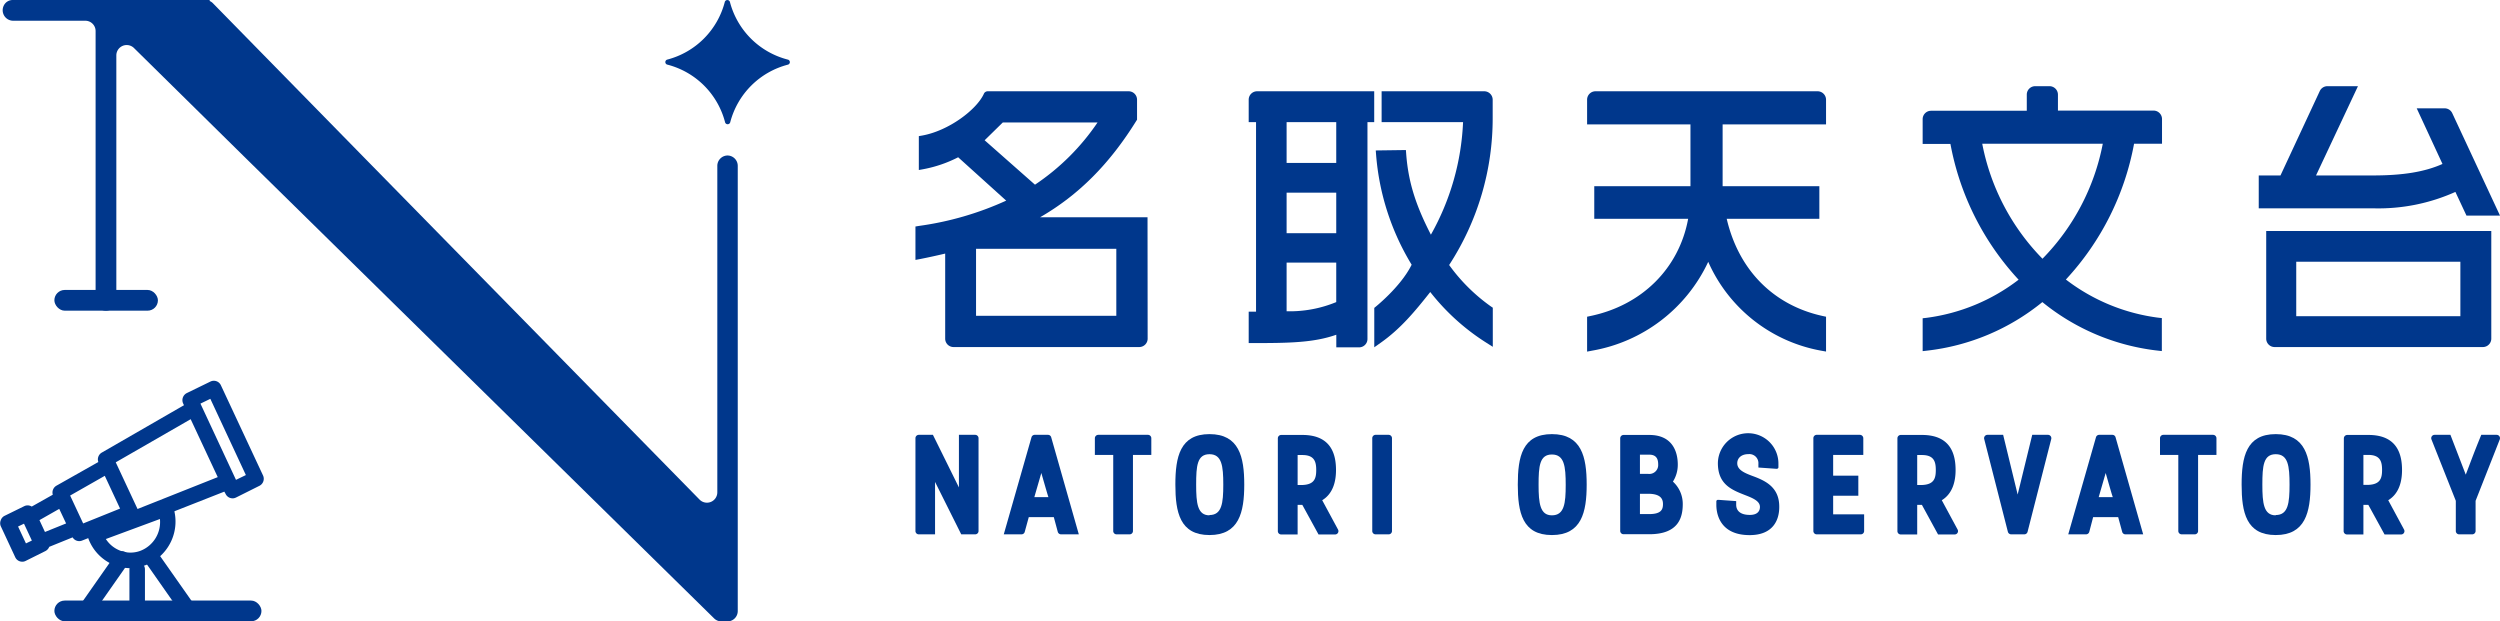<svg xmlns="http://www.w3.org/2000/svg" viewBox="0 0 422.06 104.88"><defs><style>.cls-1{fill:#00378c;}</style></defs><g id="レイヤー_2" data-name="レイヤー 2"><g id="Design"><g id="Typography"><g id="Typography-2" data-name="Typography"><g id="Observatory"><path id="Y" class="cls-1" d="M414.6,84.55l-4.11-10.36a.57.57,0,0,1,.53-.78h2.67l2.59,6.72c.58-1.48,1.32-3.57,2.62-6.72h2.6a.57.57,0,0,1,.52.78l-4.08,10.36v5.1a.57.57,0,0,1-.57.56h-2.2a.56.56,0,0,1-.57-.56Z"/><path id="R" class="cls-1" d="M395.7,74a.58.58,0,0,1,.57-.57h3.59c4.89,0,5.66,3.34,5.66,5.93,0,1.78-.43,3.94-2.33,5.09l2.67,4.95a.56.56,0,0,1-.5.83h-2.79l-2.74-5H399v5h-2.77a.57.57,0,0,1-.57-.56ZM399,81.86h.79c2.07-.07,2.36-1.13,2.36-2.52s-.29-2.54-2.33-2.54H399Z"/><path id="O" class="cls-1" d="M384.2,73.29c5,0,5.87,3.84,5.87,8.52s-.88,8.52-5.87,8.52-5.76-3.84-5.76-8.52S379.23,73.29,384.2,73.29Zm0,13.66c2.09,0,2.33-2,2.33-5.14s-.24-5.13-2.33-5.13-2.26,2-2.26,5.13S382.16,87,384.2,87Z"/><path id="T" class="cls-1" d="M365.22,73.41h8.4a.58.58,0,0,1,.57.57V76.8h-3.1V89.65a.56.56,0,0,1-.57.56h-2.2a.57.57,0,0,1-.57-.56V76.8h-3.09V74A.57.57,0,0,1,365.22,73.41Z"/><path id="A" class="cls-1" d="M354.38,73.41h2.24a.56.56,0,0,1,.54.42l4.66,16.38h-3a.56.56,0,0,1-.54-.41l-.68-2.49h-4.23l-.65,2.48a.57.57,0,0,1-.55.42h-3l4.68-16.39A.57.57,0,0,1,354.38,73.41Zm-.07,10.52h2.38c-.12-.34-.22-.65-1.2-4.08Z"/><path id="V" class="cls-1" d="M343.09,73.41h2.66a.57.57,0,0,1,.55.71l-4,15.67a.57.57,0,0,1-.55.42h-2.22a.58.58,0,0,1-.55-.42l-4-15.67a.57.57,0,0,1,.55-.71h2.65l2.45,10.08Z"/><path id="R-2" data-name="R" class="cls-1" d="M320.33,74a.57.57,0,0,1,.57-.57h3.58c4.9,0,5.67,3.34,5.67,5.93,0,1.78-.44,3.94-2.33,5.09l2.67,4.95a.56.56,0,0,1-.5.83h-2.8l-2.73-5h-.79v5H320.9a.56.56,0,0,1-.57-.56Zm3.34,7.88h.79c2.06-.07,2.35-1.13,2.35-2.52s-.29-2.54-2.33-2.54h-.81Z"/><path id="E" class="cls-1" d="M306.66,73.41H314a.58.58,0,0,1,.57.57V76.8h-5.09v3.5h4.25v3.39h-4.25v3.14h5.23v2.82a.56.56,0,0,1-.57.56h-7.43a.56.56,0,0,1-.57-.56V74A.57.57,0,0,1,306.66,73.41Z"/><path id="S" class="cls-1" d="M295.85,80.35c-1.27-.48-2.56-1-2.56-2.14,0-.91.74-1.54,1.87-1.54a1.53,1.53,0,0,1,1.7,1.64v.62l2.95.21H300a.27.27,0,0,0,.24-.22v-.62a5.11,5.11,0,0,0-10.22-.1c0,3.6,2.37,4.51,4.58,5.38,1.29.5,2.52,1,2.52,2,0,.46-.19,1.35-1.7,1.35-1.71,0-2.31-.79-2.31-1.73V84.6l-2.92-.21H290a.26.26,0,0,0-.24.27v.57c0,.74.09,5.11,5.62,5.11,3.91,0,5-2.49,5-4.73C300.42,82.22,298,81.14,295.85,80.35Z"/><path id="B" class="cls-1" d="M273.53,74a.57.57,0,0,1,.57-.57h4.35c3.86,0,4.8,2.79,4.8,5a5.33,5.33,0,0,1-.82,2.88,5.08,5.08,0,0,1,1.66,3.8c0,2.28-.74,5.08-5.64,5.08H274.1a.56.56,0,0,1-.57-.56ZM276.86,80h1.37a1.5,1.5,0,0,0,1.71-1.59c0-.65-.12-1.65-1.49-1.65h-1.59Zm0,6.79h1.56c2.05,0,2.33-.79,2.33-1.7s-.45-1.73-2.52-1.73h-1.37Z"/><path id="O-2" data-name="O" class="cls-1" d="M262,73.29c5,0,5.87,3.84,5.87,8.52S267,90.33,262,90.33s-5.76-3.84-5.76-8.52S257,73.29,262,73.29ZM262,87c2.09,0,2.33-2,2.33-5.14s-.24-5.13-2.33-5.13-2.25,2-2.25,5.13S260,87,262,87Z"/></g><g id="NATORI"><path id="I" class="cls-1" d="M232.19,73.41h2.21A.57.57,0,0,1,235,74V89.65a.56.56,0,0,1-.56.56h-2.21a.56.56,0,0,1-.56-.56V74A.57.57,0,0,1,232.19,73.41Z"/><path id="R-3" data-name="R" class="cls-1" d="M215.73,74a.57.57,0,0,1,.57-.57h3.58c4.9,0,5.67,3.34,5.67,5.93,0,1.78-.43,3.94-2.33,5.09l2.67,4.95a.56.56,0,0,1-.5.83H222.6l-2.74-5h-.79v5H216.3a.56.56,0,0,1-.57-.56Zm3.34,7.88h.79c2.06-.07,2.35-1.13,2.35-2.52s-.29-2.54-2.33-2.54h-.81Z"/><path id="O-3" data-name="O" class="cls-1" d="M204.19,73.29c5,0,5.87,3.84,5.87,8.52s-.88,8.52-5.87,8.52-5.76-3.84-5.76-8.52S199.22,73.29,204.19,73.29Zm0,13.66c2.09,0,2.33-2,2.33-5.14s-.24-5.13-2.33-5.13-2.25,2-2.25,5.13S202.15,87,204.19,87Z"/><path id="T-2" data-name="T" class="cls-1" d="M185.41,73.41h8.39a.57.57,0,0,1,.57.57V76.8h-3.1V89.65a.56.56,0,0,1-.56.56H188.5a.56.56,0,0,1-.56-.56V76.8h-3.1V74A.58.58,0,0,1,185.41,73.41Z"/><path id="A-2" data-name="A" class="cls-1" d="M174.69,73.41h2.24a.56.56,0,0,1,.54.42l4.66,16.38h-3a.58.58,0,0,1-.55-.41l-.67-2.49h-4.23L173,89.79a.56.56,0,0,1-.54.42h-3l4.68-16.39A.57.57,0,0,1,174.69,73.41Zm-.07,10.52H177c-.12-.34-.21-.65-1.2-4.08Z"/><path id="N" class="cls-1" d="M155.11,73.41h2.39l4.39,8.88V73.41h2.75a.57.57,0,0,1,.56.57V89.65a.56.56,0,0,1-.56.56h-2.36l-4.42-8.85v8.85h-2.75a.56.56,0,0,1-.56-.56V74A.57.57,0,0,1,155.11,73.41Z"/></g></g><g id="Typography-3" data-name="Typography"><g id="台"><path class="cls-1" d="M414.53,32.4l1.87,4h5.66L414,19.11a1.41,1.41,0,0,0-1.29-.82H408l4.35,9.39c-3,1.34-6.68,1.94-11.71,1.94H391l7.08-15.07h-5.15a1.43,1.43,0,0,0-1.29.81L385,29.62h-3.67v5.55h19.33A31.73,31.73,0,0,0,414.53,32.4Z"/><path class="cls-1" d="M384,58.59h35.17a1.42,1.42,0,0,0,1.42-1.41V39h-38v18.2A1.42,1.42,0,0,0,384,58.59Zm31.37-14.4v9.19H387.66V44.19Z"/></g><path id="文" class="cls-1" d="M365,24.27V20.09a1.43,1.43,0,0,0-1.42-1.42H347.43V16A1.43,1.43,0,0,0,346,14.55h-2.43A1.42,1.42,0,0,0,342.17,16v2.7H326a1.42,1.42,0,0,0-1.41,1.42v4.18h4.69a45.93,45.93,0,0,0,11.51,22.92,32.37,32.37,0,0,1-15.57,6.44l-.63.07v5.55l.79-.09A37.49,37.49,0,0,0,344.8,51a37.49,37.49,0,0,0,19.38,8.18l.79.09V53.7l-.63-.07a32.37,32.37,0,0,1-15.57-6.44,45.93,45.93,0,0,0,11.51-22.92ZM344.82,43.68l0,0,0,0a37.94,37.94,0,0,1-10.17-19.41H355A37.94,37.94,0,0,1,344.82,43.68Z"/><path id="天" class="cls-1" d="M308.28,21V16.83a1.43,1.43,0,0,0-1.42-1.42h-37.5a1.42,1.42,0,0,0-1.42,1.42V21h17.45V31.44H269.15v5.5H285c-1.53,8.35-7.79,14.6-16.5,16.41l-.56.12v5.89l.84-.16a26.69,26.69,0,0,0,19.61-15,25.85,25.85,0,0,0,19.05,15l.84.15V53.47l-.56-.12c-8.33-1.82-14.2-7.77-16.21-16.41h15.64v-5.5H290.82V21Z"/><g id="取"><path class="cls-1" d="M250.6,15.41H233.25v5.21H247a42.33,42.33,0,0,1-5.43,19C239.2,35,237.78,31.07,237.4,26l-.05-.67-5.09.07.06.76a42,42,0,0,0,6,18.53c-1.86,3.79-6.31,7.29-6.31,7.29v6.65l1.12-.79c3.31-2.34,5.7-5.21,8.33-8.54a37.43,37.43,0,0,0,9.47,8.56l1.09.69v-6.6l-.31-.21a30.18,30.18,0,0,1-7.06-7A45.36,45.36,0,0,0,252,19.77V16.83A1.43,1.43,0,0,0,250.6,15.41Z"/><path class="cls-1" d="M232,15.41H212.23a1.42,1.42,0,0,0-1.42,1.42v3.79h1.24v32h-1.24v5.3h.71c6.15,0,10.28-.07,14.08-1.41v2.13h3.85a1.41,1.41,0,0,0,1.41-1.41V20.62H232Zm-14.79,12.1V20.62h8.38v6.89Zm0,11.86V32.53h8.38v6.84Zm0,13.18V44.33h8.38V51A20.61,20.61,0,0,1,217.22,52.55Z"/></g><path id="名" class="cls-1" d="M193.73,36.68H175.59c6.52-3.76,11.73-9,16.26-16.3l.11-.17V16.83a1.42,1.42,0,0,0-1.42-1.42H166.75a.72.72,0,0,0-.59.31,1.19,1.19,0,0,0-.08.16c-1.24,2.66-5.91,6.19-10.38,7l-.58.1v5.72l.83-.15a21.46,21.46,0,0,0,5.81-2l8.11,7.32a52.62,52.62,0,0,1-14.72,4.27l-.6.1v5.64l.85-.16c1.27-.25,2.61-.54,4.17-.91V57.17A1.41,1.41,0,0,0,161,58.59h31.33a1.42,1.42,0,0,0,1.42-1.42Zm-27.5-13,3.06-3h16a38.72,38.72,0,0,1-10.56,10.5Zm22.23,29.64H164.78V42h23.68Z"/></g></g><g id="Mark"><g id="Logo"><path class="cls-1" d="M124.55,28v75.16a1.75,1.75,0,0,1-1.75,1.75h-1a1.77,1.77,0,0,1-1.23-.5L41,26.22,22.64,8.13a1.75,1.75,0,0,0-3,1.25V50.69a1.76,1.76,0,0,1-2.55,1.57,1.69,1.69,0,0,1-.95-1.56V5.24A1.74,1.74,0,0,0,14.42,3.5H2.18A1.77,1.77,0,0,1,.61,1,1.67,1.67,0,0,1,2.17,0H35.4V.17a1.76,1.76,0,0,1,.52.35L61.1,26.22l57,58.12a1.75,1.75,0,0,0,3-1.22V28a1.75,1.75,0,0,1,1.75-1.75h0A1.75,1.75,0,0,1,124.55,28Z"/></g><g id="Logo-2" data-name="Logo"><rect class="cls-1" x="9.18" y="101.39" width="34.96" height="3.5" rx="1.75"/></g><g id="Logo-3" data-name="Logo"><rect class="cls-1" x="9.18" y="48.95" width="17.48" height="3.5" rx="1.75"/></g><g id="Img"><g id="Img-2" data-name="Img"><path class="cls-1" d="M23.16,104.44a1.31,1.31,0,0,1-1.31-1.31v-7a1.31,1.31,0,1,1,2.62,0v7A1.3,1.3,0,0,1,23.16,104.44Z"/></g><g id="Img-3" data-name="Img"><path class="cls-1" d="M14.42,104.44a1.3,1.3,0,0,1-.75-.23,1.31,1.31,0,0,1-.32-1.83l6.12-8.74a1.31,1.31,0,1,1,2.14,1.51l-6.11,8.73A1.31,1.31,0,0,1,14.42,104.44Z"/></g><g id="Img-4" data-name="Img"><path class="cls-1" d="M31.9,104.44a1.3,1.3,0,0,1-1.07-.55l-6.12-8.74a1.31,1.31,0,1,1,2.15-1.51L33,102.38a1.32,1.32,0,0,1-.33,1.83A1.28,1.28,0,0,1,31.9,104.44Z"/></g><g id="Img-5" data-name="Img"><path class="cls-1" d="M22,95.92a7.52,7.52,0,0,1-3.14-.7,7.72,7.72,0,0,1-4-4.46,1.32,1.32,0,0,1,.78-1.67l11.85-4.45a1.29,1.29,0,0,1,1,0,1.32,1.32,0,0,1,.68.75,7.89,7.89,0,0,1-4.54,10A7.5,7.5,0,0,1,22,95.92ZM17.87,91A5,5,0,0,0,20,92.84a4.78,4.78,0,0,0,3.73.14A5.2,5.2,0,0,0,27,87.62Z"/></g><g id="Img-6" data-name="Img"><path class="cls-1" d="M44.05,80.45,36.92,65.18a.87.87,0,0,0-1.16-.42l-4,1.95a.89.89,0,0,0-.41,1.18l.3.66L17.4,76.73A.9.9,0,0,0,17,77.88l.12.24L9.73,82.34a.9.9,0,0,0-.36,1.16l.09.19L5.31,86.05a.87.87,0,0,0-1-.21L.93,87.47a.9.9,0,0,0-.44.5.89.89,0,0,0,0,.68L3,93.89a.85.85,0,0,0,.91.49.78.78,0,0,0,.25-.07l3.36-1.63a.89.89,0,0,0,.45-.5s0-.09,0-.14L12.5,90.2l.12.25a.87.87,0,0,0,.91.5l.2-.06,7.9-3.18.14.29a.88.88,0,0,0,.91.5.7.7,0,0,0,.19-.06l15.22-6,.36.77a.87.87,0,0,0,.91.5,1.21,1.21,0,0,0,.25-.08l4-2a.88.88,0,0,0,.41-1.18ZM4.17,92.33l-1.7-3.64,1.78-.87L6,91.46Zm3.2-2L6.1,87.64l4.11-2.34,1.54,3.3Zm6.47-1.43-2.55-5.46,6.61-3.75,3,6.37ZM23,86.49l-4-8.62,13.4-7.72,5,10.64ZM39.65,81.6,33.27,67.93l2.45-1.19,6.39,13.67Z"/><path class="cls-1" d="M3.75,94.83a1.3,1.3,0,0,1-1.18-.76L.13,88.83a1.29,1.29,0,0,1,0-1,1.26,1.26,0,0,1,.67-.76L4.1,85.45a1.31,1.31,0,0,1,1.26.07l3.55-2A1.34,1.34,0,0,1,9.52,82l7.08-4a1.33,1.33,0,0,1,.58-1.59l13.88-8-.14-.29a1.34,1.34,0,0,1,.62-1.76l4-1.95a1.31,1.31,0,0,1,1.75.63l7.13,15.26h0A1.33,1.33,0,0,1,43.83,82l-4,2a1.39,1.39,0,0,1-.38.12,1.31,1.31,0,0,1-1.37-.75L37.87,83,23,88.85a1.38,1.38,0,0,1-.29.08,1.31,1.31,0,0,1-1.33-.67l-7.52,3a1.11,1.11,0,0,1-.3.08,1.29,1.29,0,0,1-1.3-.62l-3.95,1.6a1.37,1.37,0,0,1-.66.72L4.32,94.7a1.29,1.29,0,0,1-.38.12Zm.91-8.64a.41.41,0,0,0-.18,0L1.13,87.86a.43.43,0,0,0-.23.25.47.47,0,0,0,0,.35L3.37,93.7a.42.42,0,0,0,.45.25.28.28,0,0,0,.12,0L7.3,92.29A.45.45,0,0,0,7.52,92a.22.22,0,0,1,0-.08.42.42,0,0,1,.26-.33l4.55-1.83a.43.43,0,0,1,.56.22l.12.25a.44.44,0,0,0,.45.25l.09,0,7.91-3.19a.44.44,0,0,1,.56.22l.13.29a.43.43,0,0,0,.45.25l.1,0L37.93,82a.44.44,0,0,1,.56.22l.35.76a.43.43,0,0,0,.45.25.28.28,0,0,0,.13,0l4-1.94a.49.49,0,0,0,.23-.26.53.53,0,0,0,0-.35h0L36.53,65.37a.43.43,0,0,0-.25-.23.42.42,0,0,0-.33,0l-4,2a.46.46,0,0,0-.21.6l.31.65a.42.42,0,0,1-.18.56L17.62,77.11a.46.46,0,0,0-.18.59l.11.24a.43.43,0,0,1-.18.56L10,82.72a.46.46,0,0,0-.18.59l.09.2a.44.44,0,0,1-.18.56L5.53,86.43A.43.43,0,0,1,5,86.34.48.48,0,0,0,4.66,86.19Zm-.49,6.57-.15,0a.43.43,0,0,1-.25-.23l-1.7-3.64a.44.44,0,0,1,.21-.58l1.78-.86a.45.45,0,0,1,.34,0,.43.43,0,0,1,.25.23l1.7,3.64a.44.44,0,0,1-.21.58l-1.78.86A.43.43,0,0,1,4.17,92.76ZM3.05,88.89l1.33,2.85,1-.48L4.05,88.41Zm4.32,1.92A.43.43,0,0,1,7,90.55L5.7,87.82a.42.42,0,0,1,.18-.56L10,84.92a.41.41,0,0,1,.34,0,.44.44,0,0,1,.27.23l1.54,3.3a.47.47,0,0,1,0,.35.45.45,0,0,1-.24.25L7.54,90.77A.35.35,0,0,1,7.37,90.81Zm-.71-3,.93,2,3.57-1.44L10,85.91Zm7.18,1.56a.44.44,0,0,1-.39-.25L10.9,83.67a.44.44,0,0,1,.18-.57l6.61-3.75a.43.43,0,0,1,.35,0,.45.45,0,0,1,.26.23l3,6.38a.44.44,0,0,1,0,.34.49.49,0,0,1-.24.25l-7,2.84A.51.51,0,0,1,13.84,89.38Zm-2-5.71,2.2,4.71,6.23-2.51-2.58-5.53ZM23,86.93a.42.42,0,0,1-.39-.25l-4-8.63a.43.43,0,0,1,.18-.56l13.41-7.72a.42.42,0,0,1,.61.2l5,10.63a.47.47,0,0,1,0,.35.45.45,0,0,1-.25.24L23.15,86.9A.41.41,0,0,1,23,86.93Zm-3.46-8.88,3.68,7.88,13.54-5.38-4.57-9.78Zm20.12,4a.39.39,0,0,1-.15,0,.43.43,0,0,1-.25-.23L32.87,68.12a.44.44,0,0,1,.21-.58l2.45-1.19a.45.45,0,0,1,.34,0,.43.43,0,0,1,.25.23L42.5,80.22a.44.44,0,0,1-.2.58L39.84,82A.43.43,0,0,1,39.65,82ZM33.84,68.14l6,12.87,1.67-.81-6-12.87Z"/></g></g><g id="Star"><path class="cls-1" d="M112.65,10.06A13.56,13.56,0,0,0,122.36.34a.45.45,0,0,1,.87,0A13.59,13.59,0,0,0,133,10.06a.44.44,0,0,1,0,.86,13.59,13.59,0,0,0-9.72,9.72.45.45,0,0,1-.87,0,13.56,13.56,0,0,0-9.71-9.72A.44.44,0,0,1,112.65,10.06Z"/></g></g></g></g></svg>